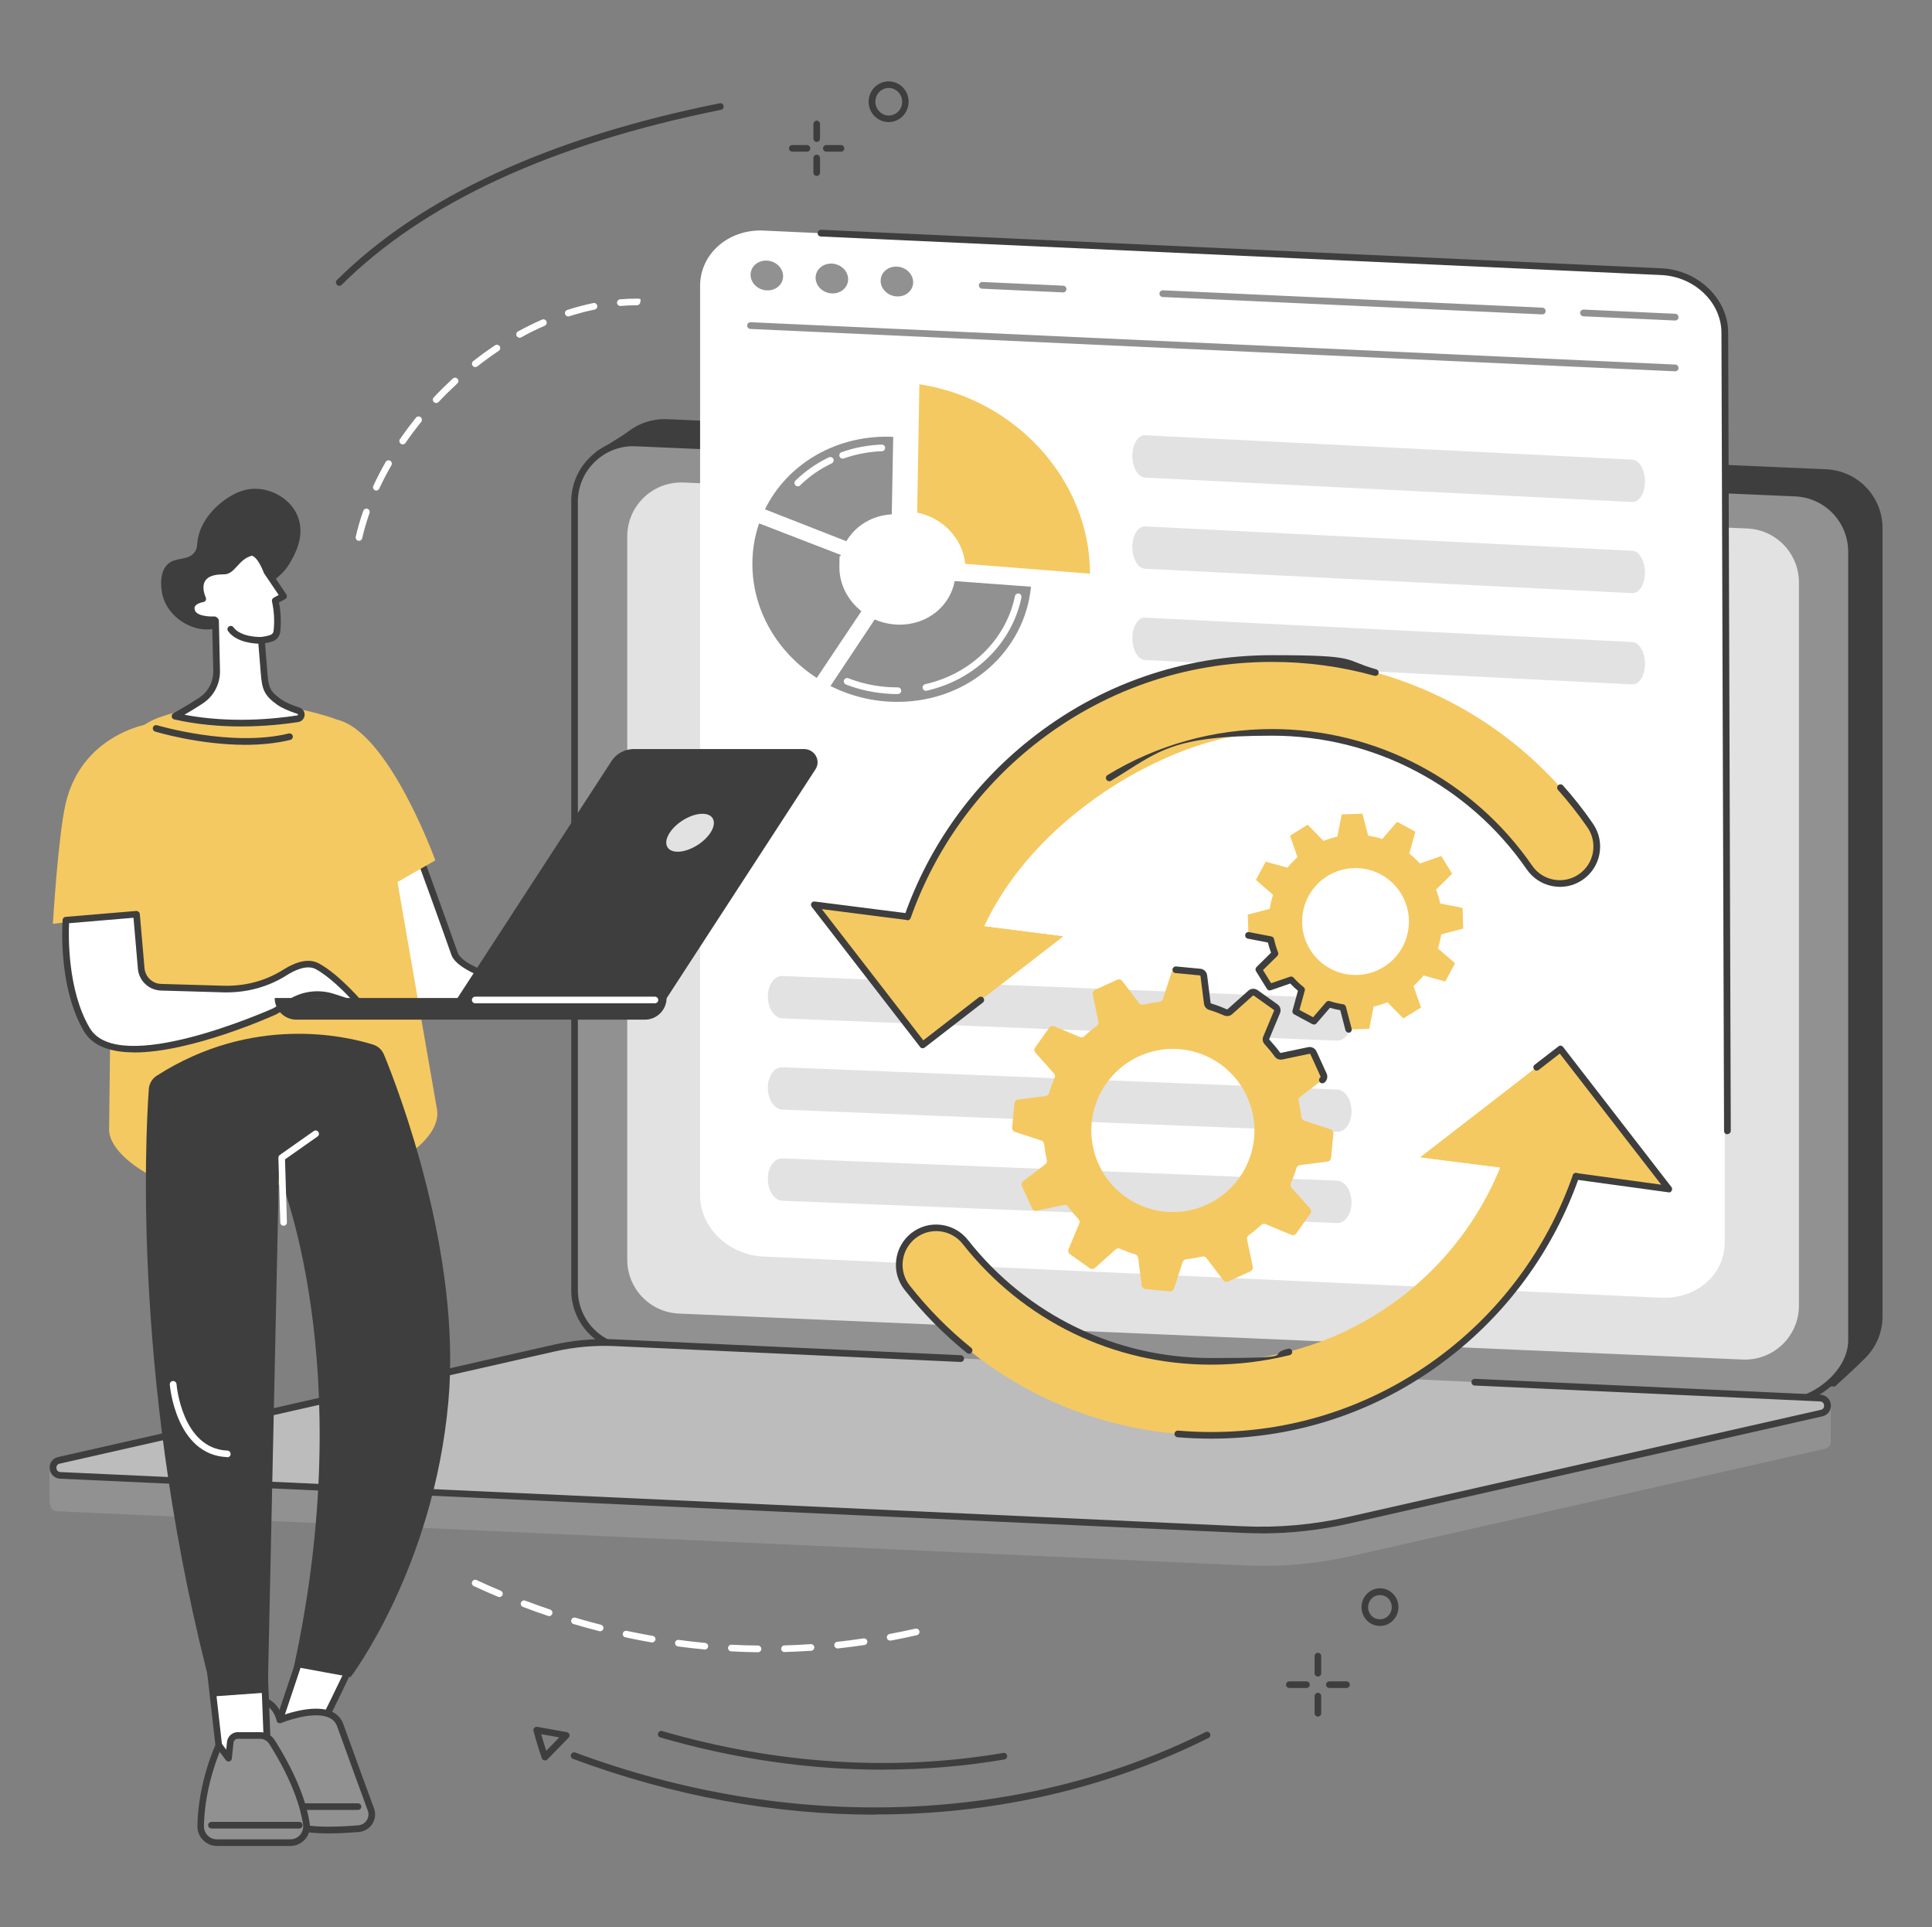 <?xml version="1.0" encoding="UTF-8"?>
<svg id="Illustration" xmlns="http://www.w3.org/2000/svg" version="1.1" viewBox="0 0 1925.1 1920">
  <rect x="0" y="0" width="1925.1" height="1920" fill="#808080" stroke="none"/>
  <!-- Generator: Adobe Illustrator 29.5.1, SVG Export Plug-In . SVG Version: 2.1.0 Build 141)  -->
  <path d="M659.4,1320.1l1168.9,61.2s19.3-17.3,30.5-28.6c10.5-10.6,17-25.1,17-41.3v-785.3c0-31.4-24.7-57.2-56.1-58.6l-1155.2-49.9c-14.4-.6-27.8,4-38.4,12.2-6.9,5.4-31.8,19.9-31.8,19.9l9.1,811.8c0,31.4,24.7,57.2,56.1,58.6Z" fill="#3e3e3e"/>
  <path d="M628.7,1343.7l1144.1,53.8c33.3,1.4,72.3-29.1,72.3-62.4v-785.3c0-31.4-24.7-57.2-56.1-58.6l-1155.2-49.9c-33.3-1.4-61.1,25.2-61.1,58.6v785.3c0,31.4,24.7,57.2,56.1,58.6Z" fill="#919191"/>
  <path d="M1775,1400.9c-.8,0-1.6,0-2.4,0l-1144.1-53.8h0c-33.2-1.4-59.3-28.6-59.3-61.9V499.8c0-17.1,6.8-32.9,19.1-44.7,12.3-11.8,28.5-17.9,45.5-17.1l1155.2,49.9c33.2,1.4,59.3,28.6,59.3,61.9v785.3c0,15-7.3,30.3-20.6,43-14.8,14.2-34.8,22.8-52.8,22.8ZM631.1,444.5c-14.3,0-27.8,5.4-38.2,15.4-11,10.5-17.1,24.7-17.1,39.9v785.3c0,29.7,23.2,54,52.9,55.3h0l1144.1,53.8c16.8.7,36.1-7.3,50.3-20.9,12-11.5,18.5-25,18.5-38.2v-785.3c0-29.7-23.2-54-52.9-55.3l-1155.2-49.9c-.8,0-1.6,0-2.5,0Z" fill="#3e3e3e"/>
  <path d="M676.5,1308.6l1059.9,45.8c30.6,1.3,56.1-23.1,56.1-53.7v-720.5c0-28.8-22.7-52.5-51.5-53.7l-1059.9-45.8c-30.6-1.3-56.1,23.1-56.1,53.7v720.5c0,28.8,22.7,52.5,51.5,53.7Z" fill="#e2e2e2"/>
  <path d="M56.7,1505.5l1184,54c35.6,1.6,71.3-1.5,106.1-9.4l471.5-106.8c4.2-1,6.1-4.5,5.9-7.9,0-.2,0-.8,0-.8l.2-33.3-1212.2-28.7c-20.4-.9-40.9.9-60.8,5.4l-502.1,83.9v36c0,0,.6-.2.6-.1,0,3.7,2.1,7.6,6.8,7.8Z" fill="#919191"/>
  <path d="M60,1469.7l1178.2,54c35.5,1.6,71-1.5,105.7-9.4l471.1-106.7c8.6-2,7.5-14.6-1.3-15l-1201.1-55.1c-20.3-.9-40.7.9-60.5,5.4l-493.4,111.8c-8.6,2-7.5,14.6,1.3,15Z" fill="#bcbcbc"/>
  <path d="M1256.4,1527.5c-6.1,0-12.2-.1-18.3-.4l-1178.2-54c-5.6-.3-9.9-4.4-10.4-10-.5-5.6,3-10.4,8.5-11.6l493.4-111.8c20.1-4.6,40.8-6.4,61.4-5.4l344.6,15.8c1.8,0,3.3,1.7,3.2,3.5,0,1.8-1.7,3.3-3.5,3.2l-344.6-15.8c-20-.9-40.1.9-59.6,5.3l-493.4,111.8c-2.7.6-3.4,2.7-3.3,4.5.2,1.8,1.3,3.7,4,3.9l1178.2,54c35.2,1.6,70.4-1.5,104.8-9.3l471.1-106.7c2.7-.6,3.4-2.7,3.3-4.5-.2-1.8-1.3-3.7-4-3.9l-344.2-15.8c-1.8,0-3.3-1.7-3.2-3.5,0-1.8,1.6-3.3,3.5-3.2l344.2,15.8c5.6.3,9.9,4.4,10.4,10,.5,5.6-3,10.4-8.5,11.6l-471.1,106.7c-29,6.6-58.6,9.9-88.3,9.9Z" fill="#3e3e3e"/>
  <path d="M1655.4,270.7l-894.6-41c-34.9-1.6-63.2,23.1-63.2,55.1v906.1c0,32,28.3,59.3,63.2,60.9l894.6,41c34.9,1.6,63.2-23.1,63.2-55.1V331.6c0-32-28.3-59.3-63.2-60.9Z" fill="#fff"/>
  <path d="M1721.2,1130c-1.8,0-3.3-1.5-3.3-3.3l-2.6-795.1c0-30.3-26.9-56.1-60-57.6l-837.4-38.4c-1.8,0-3.2-1.6-3.2-3.5,0-1.8,1.6-3.2,3.5-3.2l837.4,38.4c36.6,1.7,66.4,30.5,66.4,64.2l2.6,795c0,1.8-1.5,3.3-3.3,3.3h0Z" fill="#3e3e3e"/>
  <path d="M1669.2,369.9c0,0-.1,0-.2,0l-921.3-42.2c-1.8,0-3.2-1.6-3.2-3.5,0-1.8,1.6-3.2,3.5-3.2l921.3,42.2c1.8,0,3.2,1.6,3.2,3.5,0,1.8-1.5,3.2-3.3,3.2Z" fill="#919191"/>
  <path d="M780.3,275.2c0,8.2-7.3,14.5-16.2,14.1-9-.4-16.2-7.4-16.2-15.6s7.3-14.5,16.2-14.1c9,.4,16.2,7.4,16.2,15.6Z" fill="#919191"/>
  <path d="M845.1,278.2c0,8.2-7.3,14.5-16.2,14.1-9-.4-16.2-7.4-16.2-15.6s7.3-14.5,16.2-14.1c9,.4,16.2,7.4,16.2,15.6Z" fill="#919191"/>
  <path d="M909.9,281.2c0,8.2-7.3,14.5-16.2,14.1-9-.4-16.2-7.4-16.2-15.6s7.3-14.5,16.2-14.1c9,.4,16.2,7.4,16.2,15.6Z" fill="#919191"/>
  <path d="M1669.2,319.3c0,0-.1,0-.2,0l-91.3-4.2c-1.8,0-3.2-1.6-3.2-3.5,0-1.8,1.6-3.2,3.5-3.2l91.3,4.2c1.8,0,3.2,1.6,3.2,3.5,0,1.8-1.5,3.2-3.3,3.2Z" fill="#919191"/>
  <path d="M1536.8,313.2c0,0-.1,0-.2,0l-378.1-17.3c-1.8,0-3.2-1.6-3.2-3.5,0-1.8,1.6-3.2,3.5-3.2l378.1,17.3c1.8,0,3.2,1.6,3.2,3.5,0,1.8-1.5,3.2-3.3,3.2Z" fill="#919191"/>
  <path d="M1059.3,291.3c0,0-.1,0-.2,0l-80.5-3.7c-1.8,0-3.2-1.6-3.2-3.5,0-1.8,1.7-3.2,3.5-3.2l80.5,3.7c1.8,0,3.2,1.6,3.2,3.5,0,1.8-1.5,3.2-3.3,3.2Z" fill="#919191"/>
  <path d="M843.4,539.1c9-15.4,25.8-25.7,45.2-26.7l1.4-77.2c-55.9-2.6-105.3,26.5-127.8,72.2l81.2,31.8Z" fill="#919191"/>
  <path d="M839.6,456.9c-1.4,0-2.6-.8-3.1-2.2-.6-1.7.3-3.6,2-4.2,12.8-4.6,26.3-7.1,40.1-7.6,1.8,0,3.4,1.4,3.4,3.2,0,1.8-1.4,3.4-3.2,3.4-13.1.5-26,2.9-38.2,7.3-.4.1-.7.2-1.1.2Z" fill="#fff"/>
  <path d="M795,484.5c-.9,0-1.7-.3-2.4-1-1.3-1.3-1.3-3.4,0-4.7,9.7-9.4,20.9-17.3,33.4-23.2,1.6-.8,3.6,0,4.4,1.6.8,1.7,0,3.6-1.6,4.4-11.8,5.6-22.5,13-31.6,22-.6.6-1.5.9-2.3.9Z" fill="#fff"/>
  <path d="M951.3,578.8c-4.6,25.2-27.6,44-55.9,43.5-8.4-.2-16.5-2-23.8-5.2l-44.1,66.3c20.5,10.3,43.6,16,67.9,15.8,70.4-.5,125.8-51,131.9-114.7l-76-5.6Z" fill="#919191"/>
  <path d="M893.7,691.4c-2.3,0-4.7,0-7.1-.2-15.1-.8-29.8-3.9-43.7-9.3-1.7-.7-2.5-2.6-1.9-4.3.7-1.7,2.6-2.5,4.3-1.9,13.3,5.2,27.3,8.1,41.6,8.9,2.6.1,5.2.2,7.8.2h0c1.8,0,3.3,1.5,3.3,3.3,0,1.8-1.5,3.3-3.3,3.3-.4,0-.7,0-1.1,0Z" fill="#fff"/>
  <path d="M922.6,688.2c-1.5,0-2.9-1-3.2-2.6-.4-1.8.7-3.6,2.5-4,45.5-10.2,80.6-44.6,89.4-87.7.4-1.8,2.1-2.9,3.9-2.6,1.8.4,2.9,2.1,2.6,3.9-9.4,45.7-46.5,82.1-94.5,92.9-.2,0-.5,0-.7,0Z" fill="#fff"/>
  <path d="M813.8,675.4l44.5-66.5c-13.3-10.6-21.9-26.4-21.9-43.8s.5-8.3,1.5-12.2l-81.5-31.5c-4.4,12.7-6.7,26.2-6.7,40.4,0,47,25.7,88.8,64.2,113.6Z" fill="#919191"/>
  <path d="M913.9,510.7c25.7,5.1,45.5,26.1,47.8,51l124.4,9.8c0,0,0-.1,0-.2,0-91.6-72.7-173.6-170-188.5l-2.2,127.9Z" fill="#f5c961"/>
  <path d="M1332.3,1036.7l-552.8-22.2c-7.9-.3-14.4-10-14.4-21.7h0c0-11.6,6.4-20.8,14.4-20.5l552.8,22.2c8,.3,14.4,10,14.4,21.7h0c0,11.6-6.4,20.8-14.4,20.5Z" fill="#e2e2e2"/>
  <path d="M1332.3,1127.6l-552.8-22.2c-7.9-.3-14.4-10-14.4-21.7h0c0-11.6,6.4-20.8,14.4-20.5l552.8,22.2c8,.3,14.4,10,14.4,21.7h0c0,11.6-6.4,20.8-14.4,20.5Z" fill="#e2e2e2"/>
  <path d="M1332.3,1218.4l-552.8-22.2c-7.9-.3-14.4-10-14.4-21.7h0c0-11.6,6.4-20.8,14.4-20.5l552.8,22.2c8,.3,14.4,10,14.4,21.7h0c0,11.6-6.4,20.8-14.4,20.5Z" fill="#e2e2e2"/>
  <path d="M1626.5,500.1l-485.6-24.3c-7-.4-12.6-10.1-12.6-21.7h0c0-11.6,5.7-20.8,12.6-20.5l485.6,24.3c7,.4,12.6,10.1,12.6,21.7h0c0,11.6-5.7,20.8-12.6,20.5Z" fill="#e2e2e2"/>
  <path d="M1626.5,590.9l-485.6-24.3c-7-.4-12.6-10.1-12.6-21.7h0c0-11.6,5.7-20.8,12.6-20.5l485.6,24.3c7,.3,12.6,10.1,12.6,21.7h0c0,11.6-5.7,20.8-12.6,20.5Z" fill="#e2e2e2"/>
  <path d="M1626.5,681.8l-485.6-24.3c-7-.3-12.6-10.1-12.6-21.7h0c0-11.6,5.7-20.8,12.6-20.5l485.6,24.3c7,.4,12.6,10.1,12.6,21.7h0c0,11.6-5.7,20.8-12.6,20.5Z" fill="#e2e2e2"/>
  <path d="M1308.7,1048.8c-.8-1.7-2.7-2.7-4.6-2.3l-27.2,5.7c-1.6.3-3.2-.3-4.1-1.6-3.2-4.4-6.6-8.6-10.3-12.5-1.1-1.2-1.4-2.9-.8-4.4l10.7-25.6c.7-1.8.2-3.8-1.4-4.9l-19.8-14.1c-1.6-1.1-3.7-1-5.1.3l-20.7,18.5c-1.2,1.1-2.9,1.3-4.4.7-4.9-2.2-10-4.1-15.1-5.6-1.5-.5-2.7-1.8-2.9-3.4l-3.5-27.6c-.2-1.9-1.8-3.4-3.7-3.6l-24.2-2.3c-1.9-.2-3.7,1-4.3,2.8l-8.6,26.4c-.5,1.5-1.9,2.6-3.5,2.8-5.3.6-10.7,1.5-16,2.7-1.6.4-3.2-.2-4.2-1.5l-16.8-22.1c-1.2-1.5-3.2-2-5-1.2l-22.1,10.1c-1.7.8-2.7,2.7-2.3,4.6l5.7,27.2c.3,1.6-.3,3.2-1.6,4.1-4.4,3.2-8.6,6.6-12.5,10.3-1.2,1.1-2.9,1.4-4.4.8l-25.6-10.7c-1.8-.7-3.8-.2-4.9,1.4l-14.1,19.8c-1.1,1.6-1,3.7.3,5.1l18.5,20.7c1.1,1.2,1.3,2.9.7,4.4-2.2,4.9-4.1,10-5.6,15.2-.5,1.5-1.8,2.7-3.4,2.9l-27.5,3.5c-1.9.2-3.4,1.8-3.6,3.7l-2.3,24.2c-.2,1.9,1,3.7,2.8,4.3l26.3,8.6c1.5.5,2.6,1.9,2.8,3.5.6,5.3,1.5,10.7,2.7,16,.4,1.6-.2,3.2-1.5,4.2l-22.1,16.8c-1.5,1.2-2,3.2-1.2,5l10.1,22.1c.8,1.7,2.7,2.7,4.6,2.3l27.2-5.7c1.6-.3,3.2.3,4.1,1.6,3.2,4.4,6.6,8.6,10.3,12.5,1.1,1.2,1.4,2.9.8,4.4l-10.7,25.6c-.7,1.8-.2,3.8,1.4,4.9l19.8,14.1c1.6,1.1,3.7,1,5.1-.3l20.7-18.5c1.2-1.1,2.9-1.3,4.4-.7,4.9,2.2,10,4.1,15.1,5.6,1.5.5,2.7,1.8,2.9,3.4l3.5,27.6c.2,1.9,1.8,3.4,3.7,3.6l24.2,2.3c1.9.2,3.7-1,4.3-2.8l8.6-26.4c.5-1.5,1.9-2.6,3.5-2.8,5.3-.6,10.7-1.5,16-2.7,1.6-.4,3.2.2,4.2,1.5l16.8,22.1c1.2,1.5,3.2,2,5,1.2l22.1-10.1c1.7-.8,2.7-2.7,2.3-4.6l-5.7-27.2c-.3-1.6.3-3.2,1.6-4.1,4.4-3.2,8.6-6.6,12.5-10.3,1.2-1.1,2.9-1.4,4.4-.8l25.6,10.7c1.8.7,3.8.2,4.9-1.4l14.1-19.8c1.1-1.6,1-3.7-.3-5.1l-18.5-20.7c-1.1-1.2-1.3-2.9-.7-4.4,2.2-4.9,4.1-10,5.6-15.2.5-1.5,1.8-2.7,3.4-2.9l27.5-3.5c1.9-.2,3.4-1.8,3.6-3.7l2.3-24.2c.2-1.9-1-3.7-2.8-4.3l-26.3-8.6c-1.5-.5-2.6-1.9-2.8-3.5-.6-5.3-1.5-10.7-2.7-16-.4-1.6.2-3.2,1.5-4.2l22.1-16.8c1.5-1.2,2-3.2,1.2-5l-10.1-22.1ZM1191.8,1204.1c-43,12.8-88.2-11.8-101-54.8-12.8-43,11.8-88.2,54.8-101,43-12.8,88.2,11.8,101,54.8,12.8,43-11.8,88.2-54.8,101Z" fill="#f5c961"/>
  <path d="M1447,870.4l-10.9-17.6-21.3,7.4c-3.3-3.6-6.8-6.9-10.5-9.9l6-21.8-18.2-9.8-14.8,17.1c-4.6-1.5-9.3-2.6-14-3.3l-5.7-21.9-20.7.7-4.3,22.2c-4.7,1-9.3,2.4-13.8,4.2l-15.8-16.1-17.6,10.9,7.4,21.4c-3.6,3.3-6.9,6.8-9.9,10.5l-21.7-6-9.8,18.2,17.1,14.8c-1.5,4.6-2.6,9.3-3.3,14l-21.9,5.7.7,20.7,22.2,4.3c1,4.7,2.4,9.3,4.2,13.8l-16.1,15.9,10.9,17.6,21.3-7.4c3.3,3.6,6.8,6.9,10.5,9.9l-6,21.8,18.2,9.8,14.8-17.1c4.6,1.5,9.3,2.6,14,3.3l5.7,21.9,20.7-.7,4.3-22.2c4.7-1,9.3-2.4,13.8-4.2l15.8,16.1,17.6-10.9-7.4-21.4c3.6-3.3,6.9-6.8,9.9-10.5l21.7,6,9.8-18.2-17.1-14.8c1.5-4.6,2.6-9.3,3.3-14l21.9-5.7-.7-20.7-22.2-4.3c-1-4.7-2.4-9.3-4.2-13.8l16.1-15.9ZM1378.8,963.3c-25,15.5-57.8,7.8-73.3-17.2-15.5-25-7.8-57.8,17.1-73.3,25-15.5,57.8-7.8,73.3,17.2,15.5,25,7.8,57.8-17.1,73.3Z" fill="#f5c961"/>
  <path d="M1317.6,1079.2c-1,0-2-.4-2.6-1.3-1.1-1.5-.8-3.5.6-4.6.3-.2.4-.6.2-1l-10.1-22.1c-.2-.3-.5-.5-.9-.4l-27.1,5.7c-2.8.6-5.8-.6-7.5-2.9-3.1-4.3-6.5-8.4-10-12.2-2-2.1-2.6-5.2-1.4-7.9l10.7-25.6c.1-.3,0-.7-.3-.9l-19.8-14.1c-.3-.2-.7-.2-1,0l-20.7,18.5c-2.2,1.9-5.3,2.4-8,1.2-4.8-2.1-9.8-4-14.8-5.5-2.8-.8-4.8-3.3-5.2-6.1l-3.5-27.6c0-.4-.3-.6-.7-.7l-24.2-2.3c-1.8-.2-3.2-1.8-3-3.6.2-1.8,1.8-3.2,3.6-3l24.2,2.3c3.5.3,6.2,3,6.7,6.4l3.5,27.6c0,.3.3.5.6.6,5.3,1.6,10.5,3.5,15.5,5.8.3.1.6,0,.8-.1l20.7-18.5c2.6-2.3,6.4-2.5,9.2-.5l19.8,14.1c2.8,2,3.9,5.7,2.5,8.9l-10.7,25.6c-.1.3,0,.6.2.8,3.7,4,7.3,8.3,10.6,12.8.2.3.5.4.8.3l27.2-5.7c3.4-.7,6.8,1,8.3,4.2l10.1,22.1c1.4,3.2.5,6.9-2.2,9-.6.5-1.3.7-2,.7Z" fill="#3e3e3e"/>
  <path d="M1343.8,1028.7c-1.5,0-2.8-1-3.2-2.5l-5.1-19.8c-3.5-.6-6.9-1.4-10.3-2.4l-13.4,15.5c-1,1.2-2.7,1.5-4.1.8l-18.2-9.8c-1.4-.7-2-2.3-1.6-3.8l5.4-19.7c-2.7-2.2-5.3-4.7-7.7-7.2l-19.3,6.7c-1.5.5-3.1,0-3.9-1.4l-10.9-17.6c-.8-1.3-.6-3,.5-4.1l14.5-14.3c-1.2-3.3-2.3-6.7-3.1-10.1l-20-3.9c-1.8-.3-3-2.1-2.6-3.9.3-1.8,2.1-3,3.9-2.6l22.2,4.3c1.3.3,2.3,1.3,2.6,2.6.9,4.4,2.3,8.9,4,13.3.5,1.2.2,2.6-.8,3.6l-14.2,14,8.1,13.1,18.8-6.5c1.3-.4,2.7,0,3.5.9,3.1,3.5,6.5,6.7,10.1,9.5,1,.8,1.5,2.2,1.1,3.5l-5.3,19.2,13.6,7.3,13-15.1c.9-1,2.3-1.4,3.5-1,4.4,1.4,8.9,2.5,13.5,3.2,1.3.2,2.4,1.2,2.7,2.4l5.7,21.9c.5,1.8-.6,3.6-2.4,4-.3,0-.6.1-.8.1Z" fill="#3e3e3e"/>
  <path d="M1206.7,1429.8c-118.8,0-229.2-53.6-302.7-147.1-12.6-16-9.8-39.1,6.2-51.7,16-12.6,39.1-9.8,51.7,6.2,59.5,75.6,148.7,119,244.8,119,143.7,0,268-97.3,302.3-236.6,4.9-19.7,24.8-31.8,44.6-26.9,19.7,4.9,31.8,24.8,26.9,44.6-20.2,82.1-68,156.4-134.6,209.3-68.7,54.5-151.4,83.3-239.2,83.3Z" fill="#f5c961"/>
  <polygon points="1663 1184.5 1554.9 1044.9 1415.3 1152.9 1663 1184.5" fill="#f5c961"/>
  <polygon points="1663 1184.5 1554.9 1044.9 1415.3 1152.9 1663 1184.5" fill="#f5c961"/>
  <path d="M1206.7,1359.5c-97.1,0-187.3-43.8-247.4-120.2-5.5-7-13.5-11.5-22.4-12.6-8.9-1.1-17.7,1.4-24.7,6.9-7,5.5-11.5,13.5-12.6,22.4-1.1,8.9,1.4,17.7,6.9,24.7,18.1,23,38.7,43.8,61.2,62,1.4,1.1,1.6,3.2.5,4.7-1.1,1.4-3.2,1.7-4.7.5-22.9-18.5-43.8-39.7-62.2-63-6.6-8.4-9.6-18.9-8.3-29.6,1.3-10.6,6.6-20.2,15-26.8,8.4-6.6,18.9-9.6,29.6-8.3,10.6,1.3,20.2,6.6,26.8,15,58.9,74.8,147.2,117.7,242.2,117.7s51.9-3.1,76.9-9.3c1.8-.4,3.6.6,4,2.4.4,1.8-.6,3.6-2.4,4-25.5,6.3-51.9,9.5-78.5,9.5Z" fill="#3e3e3e"/>
  <path d="M1206.7,1433.2c-11.1,0-22.4-.5-33.4-1.4-1.8-.2-3.2-1.8-3-3.6.2-1.8,1.8-3.2,3.6-3,10.9.9,21.9,1.4,32.9,1.4,87.1,0,169.1-28.6,237.1-82.6,56.7-45,99.3-104.9,123.3-173.3.6-1.7,2.5-2.6,4.2-2,1.7.6,2.6,2.5,2,4.2-24.4,69.5-67.7,130.5-125.4,176.3-69.2,55-152.7,84-241.3,84Z" fill="#3e3e3e"/>
  <path d="M1663,1187.8c-.1,0-.3,0-.5,0l-92.7-12.7c-1.8-.2-3.1-1.9-2.8-3.7.3-1.8,1.9-3.1,3.7-2.8l84.6,11.6-101.1-130.6-21,16.3c-1.4,1.1-3.5.9-4.6-.6-1.1-1.4-.9-3.5.6-4.6l23.7-18.3c1.4-1.1,3.5-.9,4.6.6l108,139.6c.8,1.1.9,2.5.2,3.7-.6,1-1.7,1.7-2.9,1.7Z" fill="#3e3e3e"/>
  <path d="M929.6,994.2c-2.9,0-5.9-.3-8.8-1.1-19.7-4.9-31.8-24.8-26.9-44.6,20.2-82.1,68-156.4,134.6-209.3,68.7-54.5,151.4-83.3,239.2-83.3,126.5,0,245,62.2,317,166.4,11.6,16.7,7.4,39.7-9.4,51.2-16.7,11.6-39.7,7.4-51.2-9.4-58.2-84.3-154.1-134.7-256.4-134.7s-268,97.3-302.3,236.6c-4.1,16.8-19.2,28-35.7,28Z" fill="#f5c961"/>
  <polygon points="811.4 901.3 919.4 1041 1059.1 932.9 811.4 901.3" fill="#f5c961"/>
  <polygon points="811.4 901.3 919.4 1041 1059.1 932.9 811.4 901.3" fill="#f5c961"/>
  <polygon points="811.4 901.3 919.4 1041 1059.1 932.9 811.4 901.3" fill="#f5c961"/>
  <path d="M1554.4,883.5c-2.4,0-4.9-.2-7.3-.7-10.5-1.9-19.7-7.9-25.8-16.7-57.6-83.4-152.4-133.2-253.7-133.2s-112.3,15.5-160.5,44.9c-1.6.9-3.6.5-4.6-1.1-1-1.6-.5-3.6,1.1-4.6,49.2-30,105.9-45.8,164-45.8,103.4,0,200.3,50.9,259.1,136.1,5.1,7.4,12.7,12.3,21.5,13.9,8.8,1.6,17.7-.3,25.1-5.4,15.2-10.5,19-31.4,8.5-46.6-9-13-18.9-25.6-29.4-37.4-1.2-1.4-1.1-3.5.3-4.7,1.4-1.2,3.5-1.1,4.7.3,10.7,12,20.8,24.8,29.9,38.1,12.6,18.2,8,43.3-10.2,55.8-6.8,4.7-14.7,7.1-22.7,7.1Z" fill="#3e3e3e"/>
  <path d="M904.3,916.7c-.4,0-.7,0-1.1-.2-1.7-.6-2.6-2.5-2-4.2,24.4-69.3,67.7-130,125.2-175.6,69.2-55,152.7-84,241.3-84s69.9,4.7,103.6,14.1c1.8.5,2.8,2.3,2.3,4.1-.5,1.8-2.3,2.8-4.1,2.3-33.2-9.2-67.4-13.8-101.9-13.8-87.1,0-169.1,28.6-237.1,82.6-56.5,44.9-99.1,104.6-123.1,172.6-.5,1.4-1.8,2.2-3.1,2.2Z" fill="#3e3e3e"/>
  <path d="M919.4,1044.3c-.1,0-.3,0-.4,0-.9-.1-1.7-.6-2.2-1.3l-108-139.6c-.8-1.1-.9-2.5-.3-3.7.7-1.2,2-1.8,3.3-1.6l91.9,11.7c1.8.2,3.1,1.9,2.9,3.7-.2,1.8-1.9,3.1-3.7,2.9l-84-10.7,101.1,130.7,55.3-42.8c1.4-1.1,3.5-.9,4.6.6,1.1,1.4.9,3.5-.6,4.6l-57.9,44.8c-.6.5-1.3.7-2,.7Z" fill="#3e3e3e"/>
  <path d="M627.1,1008.9c0-2.9-163.6-28.8-174.2-58.7-15.7-44.6-35.4-98.3-35.4-98.3l-40.9,25.8,26.3,128.4,224.1,2.8Z" fill="#fff"/>
  <path d="M627.1,1012.2h0l-224.1-2.8c-1.6,0-2.9-1.1-3.2-2.6l-26.3-128.4c-.3-1.3.3-2.7,1.5-3.5l40.9-25.8c.8-.5,1.9-.7,2.8-.3.9.3,1.7,1.1,2,2,.2.5,19.8,54.2,35.4,98.3,7.3,20.8,105.1,41.6,146.8,50.5q27.6,5.9,27.5,9.3c0,.9-.4,1.7-1,2.3-.6.6-1.5.9-2.3.9ZM405.7,1002.8l191.6,2.4c-72.7-15.6-140.1-32.9-147.5-53.9-13.1-37.2-29.2-81.3-34-94.4l-35.5,22.4,25.3,123.5Z" fill="#3e3e3e"/>
  <path d="M160.5,714c39-12.7,98.5-21.9,169.5.8,25.9,8.3,44.5,31.1,47.7,58.1l57.9,333.3c2.9,24.2-29.5,47.8-52.3,56.4-23.8,9-59.9,17.6-110.9,17.6s-94.4,3.2-116.6-6.5c-18.4-8.1-46.1-27.6-47.1-47.6l4-342.6c-1.4-31.2,18-59.7,47.8-69.4Z" fill="#f5c961"/>
  <path d="M433.8,857.2s-46.2-128-98-140.3l26.3,181.3,71.7-41.1Z" fill="#f5c961"/>
  <path d="M52.7,920.2s5.1-85.6,12.5-118.7c15.6-69.6,82-80.1,82-80.1l8.1,187-102.5,11.9Z" fill="#f5c961"/>
  <path d="M244.5,742c-45.6,0-87.6-12.5-89.9-13.2-1.8-.5-2.7-2.4-2.2-4.1.5-1.8,2.4-2.7,4.1-2.2.7.2,74.5,22.1,131.2,8.2,1.8-.4,3.6.7,4,2.4.4,1.8-.7,3.6-2.4,4-14.5,3.5-29.8,4.9-44.8,4.9Z" fill="#3e3e3e"/>
  <path d="M65.7,916.6s-5,65.3,20.9,109.1c30.9,52.4,186.8-18.2,186.8-18.2l18.1-10.3c12.3-6.9,26.9-8.4,40.3-4.1l29.3,9.4s-24.2-29-44.7-40.1c-9.6-5.2-22.1-.3-32.7,6.4-18.2,11.5-39.5,16.9-61,16.3l-62-1.8c-10.4-.3-18.9-8.4-19.8-18.7l-4.7-54-70.3,5.9Z" fill="#fff"/>
  <path d="M133.8,1048.4c-22.3,0-41-5.6-50.1-20.9-26.1-44.2-21.5-108.4-21.3-111.1.1-1.6,1.4-2.9,3-3l70.3-5.9c1.8-.1,3.4,1.2,3.6,3l4.7,54c.8,8.7,7.9,15.5,16.6,15.7l62,1.8c21.4.6,41.9-4.8,59.2-15.7,14.7-9.3,26.8-11.5,36-6.5,20.9,11.3,44.7,39.7,45.7,40.9.9,1.1,1,2.8.2,4-.8,1.2-2.4,1.8-3.8,1.3l-29.3-9.4c-12.5-4-26.2-2.6-37.6,3.8l-18.1,10.3c0,0-.2,0-.3.1-4.6,2.1-84.3,37.7-140.9,37.7ZM68.8,919.7c-.6,12.9-1.5,67.1,20.6,104.4,28.7,48.6,177.1-17.1,182.4-19.4l18-10.2c13-7.4,28.7-9,42.9-4.4l17.7,5.7c-8.7-9.3-23-23.4-35.7-30.3-8.7-4.7-20.8.8-29.4,6.3-18.4,11.6-40.1,17.4-62.9,16.8l-62-1.8c-12.1-.4-22-9.7-23-21.8l-4.4-50.7-64.1,5.4Z" fill="#3e3e3e"/>
  <g>
    <path d="M304.9,1634.8l-33.8,100.8s36.8-3.1,40.3-2.5c3.5.7,46.6-91.9,46.6-91.9l-53.1-6.4Z" fill="#fff"/>
    <path d="M271.1,1739c-1,0-2-.5-2.6-1.3-.7-.9-.9-2-.5-3.1l33.8-100.8c.5-1.5,2-2.4,3.5-2.2l53.1,6.4c1.1.1,2,.8,2.5,1.7.5.9.6,2,.1,3-.1.2-10.9,23.4-22,46.3-23.5,48.4-25,48.1-28.2,47.5-2.3-.3-21.9,1-39.4,2.5,0,0-.2,0-.3,0ZM307.2,1638.4l-31.3,93.5c10.3-.8,28.3-2.2,34.4-2.1,5.3-7.1,28-54.1,42.8-85.8l-45.9-5.5ZM311.9,1729.9c0,0,.1,0,.2,0,0,0-.1,0-.2,0Z" fill="#3e3e3e"/>
  </g>
  <g>
    <path d="M278.8,1713.5s50.8-20.8,60.2,5.3c12,33.3,30.6,84,30.6,84,3.2,8.8-2.9,18.2-12.3,19-18.6,1.5-46.3,2.7-59.2-1.8-20.4-7.1-54.2-71.6-54.2-71.6l10.4-54.9s18.4-2.6,24.3,20Z" fill="#919191"/>
    <path d="M327.5,1826.5c-12,0-23.2-.9-30.4-3.4-21-7.4-52.5-66.5-56-73.2-.3-.7-.5-1.4-.3-2.2l10.4-54.9c.3-1.4,1.4-2.5,2.8-2.7.2,0,19.4-2.5,26.9,18.9,9-3.2,33.8-10.9,49.4-4,5.7,2.5,9.7,6.8,11.8,12.6,11.8,32.9,30.4,83.5,30.6,84,1.9,5.2,1.2,10.8-1.8,15.5-3,4.6-7.9,7.5-13.4,8-9.3.7-20,1.4-30.2,1.4ZM247.5,1747.8c9.7,18.3,36.4,63.6,51.8,69,9.4,3.3,30,3.9,57.8,1.6,3.4-.3,6.5-2.1,8.3-5,1.9-2.9,2.3-6.4,1.1-9.6-.2-.5-18.8-51.1-30.6-84-1.5-4.1-4.2-6.9-8.2-8.7-16.4-7.3-47.3,5.2-47.6,5.4-.9.4-1.9.3-2.7-.1-.9-.4-1.5-1.2-1.7-2.1-3.9-15-13.8-17.3-18.4-17.6l-9.7,51.1Z" fill="#3e3e3e"/>
  </g>
  <path d="M356.7,1803.1h-52.2c-1.8,0-3.3-1.5-3.3-3.3s1.5-3.3,3.3-3.3h52.2c1.8,0,3.3,1.5,3.3,3.3s-1.5,3.3-3.3,3.3Z" fill="#3e3e3e"/>
  <polygon points="209.1 1659.6 220.5 1761 266.7 1748.3 263.2 1657 209.1 1659.6" fill="#fff"/>
  <path d="M220.5,1764.3c-.7,0-1.3-.2-1.9-.6-.8-.5-1.3-1.4-1.4-2.4l-11.5-101.4c-.1-.9.2-1.8.8-2.5.6-.7,1.4-1.1,2.4-1.2l54.1-2.6c.9,0,1.7.3,2.4.9.7.6,1,1.4,1.1,2.3l3.6,91.4c0,1.5-.9,2.9-2.4,3.3l-46.2,12.7c-.3,0-.6.1-.9.1ZM212.7,1662.7l10.6,94.1,39.9-10.9-3.3-85.4-47.2,2.3Z" fill="#3e3e3e"/>
  <path d="M216.2,1835.7h73.1c9.9,0,17.5-8.8,16-18.5-2.4-16.5-10.4-43.9-34.2-81.5-2.6-4.1-7.1-6.6-12-6.6h-22.2c-3.8,0-7,2.9-7.4,6.7l-1.7,16-9.7-12.8s-17.3,36.4-18.1,80.2c-.2,9.1,7.2,16.5,16.2,16.5Z" fill="#919191"/>
  <path d="M289.3,1839h-73.1c-5.3,0-10.2-2.1-13.9-5.9-3.7-3.8-5.7-8.7-5.6-14,.8-44.1,17.7-80.1,18.4-81.6.5-1,1.5-1.8,2.7-1.9,1.2-.1,2.3.4,3,1.3l4.6,6.1.8-7.7c.6-5.5,5.2-9.7,10.7-9.7h22.2c6,0,11.6,3,14.8,8.2,24.2,38.3,32.2,66.2,34.7,82.8.8,5.6-.8,11.3-4.5,15.6-3.7,4.3-9.1,6.8-14.8,6.8ZM218.8,1745.5c-4.6,11.4-15,40.6-15.6,73.7,0,3.5,1.2,6.8,3.7,9.3,2.4,2.5,5.7,3.9,9.2,3.9h73.1c3.8,0,7.3-1.6,9.8-4.5,2.4-2.8,3.5-6.6,3-10.3-2.4-16-10.2-43-33.7-80.3-2-3.1-5.5-5.1-9.2-5.1h-22.2c-2.1,0-3.9,1.6-4.2,3.7l-1.7,16c-.1,1.4-1.1,2.5-2.4,2.8-1.3.4-2.7-.1-3.5-1.2l-6.2-8.2Z" fill="#3e3e3e"/>
  <path d="M298.2,1821.6h-87.5c-1.8,0-3.3-1.5-3.3-3.3s1.5-3.3,3.3-3.3h87.5c1.8,0,3.3,1.5,3.3,3.3s-1.5,3.3-3.3,3.3Z" fill="#3e3e3e"/>
  <path d="M382.5,1050.5c-1.9-4.7-5.8-8.3-10.6-9.8-26.7-8.4-119.9-30.5-215.8,31-4.5,2.9-7.4,7.8-7.8,13.1-3.5,48.7-16.4,303.5,64.2,605.2l54.3-3.9,11.1-515.8s80.4,189.1,15,490l56.5,10.4s82.6-108.7,97.4-274.7c13.1-146.9-49.6-310-64.3-345.7Z" fill="#3e3e3e"/>
  <path d="M226.3,1451.6s0,0-.1,0c-51.2-2.2-57-71.6-57-72.3-.1-1.8,1.2-3.4,3.1-3.5,1.8-.1,3.4,1.2,3.6,3.1,0,.6,5.4,64.3,50.7,66.2,1.8,0,3.2,1.6,3.2,3.5,0,1.8-1.5,3.2-3.3,3.2Z" fill="#fff"/>
  <path d="M282.6,1221.1c-1.8,0-3.3-1.4-3.3-3.2l-1.9-64.5c0-1.1.5-2.2,1.4-2.8l33.8-23.8c1.5-1.1,3.6-.7,4.6.8,1.1,1.5.7,3.6-.8,4.6l-32.4,22.8,1.9,62.7c0,1.8-1.4,3.4-3.2,3.4,0,0,0,0-.1,0Z" fill="#fff"/>
  <path d="M257.1,591.7c20.6-17.8,25.4-20.2,31.4-30.3,4.9-8.3,15.8-26.8,8.4-46.4-6.4-16.9-24.1-27.2-40.3-28-14.6-.8-25.3,6.1-30.9,9.8-2.5,1.6-24.2,16.1-28.5,39.8-1.2,6.4-.3,9.4-3.2,13.4-6.6,9.1-18.5,4.4-26.8,12-10.4,9.5-5.6,29.6-5.2,31.2,5.4,21.5,28.6,35.7,47.5,33.7,10.9-1.1,9.7-2.4,47.6-35Z" fill="#3e3e3e"/>
  <path d="M200.2,697.9c10-6.6,15.8-17.9,15.5-29.9l-1.1-49.7c-.3-.3-.7-.6-1-.9,0,0-19.9,1.3-22.8-8.8-2.9-10.1,11.2-12.1,11.2-12.1,0,0-13.3-28,21.1-27.6,9.2,0,12.5-15.2,27.7-18.6,0,0,7.5-.6,15.1,19l16.6,24.6-8.3,4.6c2,9.4,2.9,19.7,1.7,30.6-.4,3.2-2.5,5.8-5.5,6.8-2.5.8-5.9,1.7-9.8,2.1l2.7,33.2c1.2,14.5,3.1,19.8,15,28.2,5,3.5,12.4,6.4,19.2,8.6,4.1,1.3,3.6,7.3-.7,8-25.2,3.9-73.6,8.6-122.4-2.5,0,0,13.6-7.4,25.9-15.6Z" fill="#fff"/>
  <path d="M239.9,723.7c-20.5,0-43.4-1.8-66.3-7-1.3-.3-2.4-1.4-2.5-2.8-.2-1.4.5-2.7,1.7-3.4.1,0,13.6-7.5,25.7-15.4,9-6,14.3-16.1,14-27l-1.1-47.3c-.1,0-.2,0-.3,0-6.3,0-20.5-1.1-23.4-11.3-1-3.4-.6-6.6,1.2-9.3,2.2-3.3,5.9-5.1,8.8-6.1-1.4-4.6-2.8-12.6,1.3-19.2,4-6.3,11.9-9.4,23.6-9.4s.4,0,.7,0c2.7,0,4.9-2.3,8.4-6.1,4.2-4.6,9.4-10.4,18.5-12.4.1,0,.3,0,.4,0,1.7-.1,10.3.2,18.3,20.8l16.4,24.3c.5.8.7,1.7.5,2.6-.2.9-.8,1.7-1.6,2.1l-6.2,3.4c1.9,9.9,2.3,19.7,1.2,29.3-.5,4.4-3.6,8.2-7.8,9.5-2.4.8-4.8,1.4-7.3,1.8l2.4,30.1c1.1,13.7,2.6,18,13.6,25.8,3.9,2.7,10.2,5.6,18.3,8.2,3.3,1.1,5.4,4.1,5.1,7.6-.3,3.5-2.8,6.2-6.3,6.8-13.4,2.1-33.7,4.4-57.3,4.4ZM183.6,712c45.5,8.7,89.6,4.3,112.6.7.2,0,.6,0,.7-.7,0-.6-.4-.8-.5-.8-8.8-2.9-15.6-5.9-20.1-9.1-12.8-9-15.2-15.2-16.4-30.7l-2.7-33.2c-.1-1.8,1.1-3.4,2.9-3.6,3.2-.4,6.2-1,9.2-2,1.8-.6,3.1-2.1,3.3-4,1.1-9.6.6-19.5-1.6-29.5-.3-1.4.4-2.9,1.6-3.6l5.1-2.8-14.6-21.6c-.1-.2-.3-.4-.3-.7-5.6-14.5-10.7-16.6-11.8-16.8-6.7,1.7-10.7,6.1-14.6,10.3-3.7,4.1-7.5,8.3-13.3,8.3-.2,0-.5,0-.7,0-9.2,0-15.2,2.1-17.9,6.4-4.2,6.5.4,16.4.5,16.5.4,1,.4,2.1,0,3-.5.9-1.4,1.6-2.5,1.7-1.6.2-6.4,1.5-8.1,4.1-.4.7-.9,1.8-.3,3.8,1.8,6.2,14.9,6.7,19.4,6.4.9,0,1.8.3,2.5.9l1,.9c.7.6,1,1.5,1.1,2.4l1.1,49.7c.3,13.2-6.1,25.5-17,32.7h0c-6.5,4.3-13.4,8.4-18.5,11.4ZM200.2,697.9h0,0Z" fill="#3e3e3e"/>
  <path d="M260.4,637.9s-21.8.8-30.5-11.1l30.5,11.1Z" fill="#fff"/>
  <path d="M259.5,641.3c-4.6,0-23.7-.7-32.2-12.5-1.1-1.5-.8-3.5.7-4.6,1.5-1.1,3.5-.8,4.6.7,7.5,10.3,27.5,9.7,27.7,9.7,1.8,0,3.4,1.4,3.4,3.2,0,1.8-1.4,3.4-3.2,3.4-.1,0-.5,0-1,0Z" fill="#3e3e3e"/>
  <path d="M663.4,995.9h-208.6l154.6-237.8c4.8-7.4,13.2-11.9,22.3-11.9h169.3c10.8,0,17.3,11.5,11.5,20.3l-149.2,229.4Z" fill="#3e3e3e"/>
  <path d="M707.9,829.6c-6.8,10.4-21.4,18.9-32.6,18.9s-14.8-8.4-8-18.9c6.8-10.4,21.4-18.9,32.6-18.9s14.8,8.4,8,18.9Z" fill="#e2e2e2"/>
  <path d="M273.8,994.2h390.4c0,11.9-9.7,21.6-21.6,21.6h-347.3c-11.9,0-21.6-9.7-21.6-21.6h0Z" fill="#3e3e3e"/>
  <path d="M652.6,999.5h-179.1c-1.8,0-3.3-1.5-3.3-3.3s1.5-3.3,3.3-3.3h179.1c1.8,0,3.3,1.5,3.3,3.3s-1.5,3.3-3.3,3.3Z" fill="#fff"/>
  <path d="M872.1,1807.8c-100.7,0-201.9-18.7-301.2-55.6-1.7-.6-2.6-2.5-2-4.3.6-1.7,2.6-2.6,4.3-2,213.8,79.5,442.7,72,628.1-20.4,1.6-.8,3.6-.2,4.4,1.5.8,1.6.2,3.6-1.5,4.4-94.7,47.2-198.8,72.8-309.2,75.9-7.6.2-15.3.3-23,.3Z" fill="#3e3e3e"/>
  <path d="M879.8,1763c-73.5,0-148.5-10.8-221.8-32.1-1.8-.5-2.8-2.3-2.3-4.1.5-1.8,2.4-2.8,4.1-2.3,113.1,33,230.7,40.5,339.9,21.8,1.8-.3,3.5.9,3.8,2.7.3,1.8-.9,3.5-2.7,3.8-39.5,6.8-80.1,10.1-121.1,10.1Z" fill="#3e3e3e"/>
  <path d="M543,1753.7c-.2,0-.5,0-.7,0-1.1-.2-2-1.1-2.4-2.1-4.7-13.3-8.3-27.1-8.3-27.2-.3-1.1,0-2.3.8-3.1.8-.8,1.9-1.2,3-1l29.4,5.3c1.2.2,2.2,1.1,2.6,2.2.4,1.2,0,2.4-.8,3.3l-21.2,21.7c-.6.6-1.5,1-2.4,1ZM539.3,1727.6c1.1,4.1,2.9,10.2,5,16.6l13-13.4-18.1-3.2Z" fill="#3e3e3e"/>
  <path d="M338.1,284.7c-.9,0-1.7-.3-2.4-1-1.3-1.3-1.3-3.4,0-4.7,83.5-82.9,211.8-142.1,381.4-176.1,1.8-.4,3.5.8,3.9,2.6.4,1.8-.8,3.5-2.6,3.9-168.3,33.8-295.5,92.4-378,174.4-.6.6-1.5,1-2.3,1Z" fill="#3e3e3e"/>
  <path d="M1313.2,1670.2c-1.8,0-3.3-1.5-3.3-3.3v-17.1c0-1.8,1.5-3.3,3.3-3.3s3.3,1.5,3.3,3.3v17.1c0,1.8-1.5,3.3-3.3,3.3Z" fill="#3e3e3e"/>
  <path d="M1313.2,1710.1c-1.8,0-3.3-1.5-3.3-3.3v-17.1c0-1.8,1.5-3.3,3.3-3.3s3.3,1.5,3.3,3.3v17.1c0,1.8-1.5,3.3-3.3,3.3Z" fill="#3e3e3e"/>
  <path d="M1301.8,1681.6h-17.1c-1.8,0-3.3-1.5-3.3-3.3s1.5-3.3,3.3-3.3h17.1c1.8,0,3.3,1.5,3.3,3.3s-1.5,3.3-3.3,3.3Z" fill="#3e3e3e"/>
  <path d="M1341.7,1681.6h-17.1c-1.8,0-3.3-1.5-3.3-3.3s1.5-3.3,3.3-3.3h17.1c1.8,0,3.3,1.5,3.3,3.3s-1.5,3.3-3.3,3.3Z" fill="#3e3e3e"/>
  <path d="M813.8,141.4c-1.8,0-3.3-1.5-3.3-3.3v-14.6c0-1.8,1.5-3.3,3.3-3.3s3.3,1.5,3.3,3.3v14.6c0,1.8-1.5,3.3-3.3,3.3Z" fill="#3e3e3e"/>
  <path d="M813.8,175.3c-1.8,0-3.3-1.5-3.3-3.3v-14.6c0-1.8,1.5-3.3,3.3-3.3s3.3,1.5,3.3,3.3v14.6c0,1.8-1.5,3.3-3.3,3.3Z" fill="#3e3e3e"/>
  <path d="M804.1,151.1h-14.6c-1.8,0-3.3-1.5-3.3-3.3s1.5-3.3,3.3-3.3h14.6c1.8,0,3.3,1.5,3.3,3.3s-1.5,3.3-3.3,3.3Z" fill="#3e3e3e"/>
  <path d="M838,151.1h-14.6c-1.8,0-3.3-1.5-3.3-3.3s1.5-3.3,3.3-3.3h14.6c1.8,0,3.3,1.5,3.3,3.3s-1.5,3.3-3.3,3.3Z" fill="#3e3e3e"/>
  <path d="M885.5,121.6c-2.4,0-4.8-.4-7.1-1.3-5-2-9-5.8-11.2-10.8-4.4-10.2.2-22.2,10.2-26.7,4.8-2.2,10.2-2.3,15.2-.4,5,2,9,5.8,11.1,10.8,4.4,10.2-.2,22.2-10.2,26.7-2.6,1.2-5.3,1.7-8.1,1.7ZM885.5,87.6c-1.8,0-3.6.4-5.3,1.2h0c-6.8,3-9.8,11.1-6.8,18.1,1.5,3.4,4.1,5.9,7.5,7.3,3.3,1.3,6.9,1.2,10.1-.3,6.8-3,9.8-11.1,6.8-18.1-1.5-3.4-4.1-5.9-7.5-7.3-1.5-.6-3.1-.9-4.7-.9ZM878.8,85.8h0,0Z" fill="#3e3e3e"/>
  <path d="M1375.1,1619.8c-2.2,0-4.4-.4-6.6-1.2-4.6-1.8-8.3-5.3-10.3-10-4.1-9.4.2-20.5,9.4-24.7h0c4.5-2,9.5-2.1,14-.4,4.6,1.8,8.3,5.3,10.3,10,4.1,9.4-.2,20.5-9.4,24.7-2.4,1.1-4.9,1.6-7.4,1.6ZM1370.3,1590c-6,2.7-8.7,9.9-6.1,16,1.3,3,3.6,5.3,6.6,6.4,2.9,1.1,6.1,1,8.9-.2,6-2.7,8.7-9.9,6.1-16-1.3-3-3.6-5.3-6.6-6.4-2.9-1.1-6.1-1-8.9.2h0Z" fill="#3e3e3e"/>
  <path d="M755.2,1646h0c-8.8-.1-17.8-.4-26.6-.9-1.8,0-3.2-1.7-3.1-3.5,0-1.8,1.7-3.3,3.5-3.1,8.8.5,17.6.7,26.3.8,1.8,0,3.3,1.5,3.3,3.4,0,1.8-1.5,3.3-3.3,3.3ZM781.7,1645.8c-1.8,0-3.3-1.4-3.3-3.2,0-1.8,1.4-3.4,3.2-3.4,8.7-.2,17.6-.7,26.3-1.3,1.8-.1,3.4,1.3,3.5,3.1.1,1.8-1.3,3.4-3.1,3.5-8.8.6-17.8,1-26.6,1.3,0,0,0,0,0,0ZM702.3,1643.2c-.1,0-.2,0-.3,0-8.8-.8-17.7-1.8-26.5-3-1.8-.2-3.1-1.9-2.8-3.7.2-1.8,1.9-3.1,3.7-2.8,8.7,1.2,17.5,2.2,26.2,3,1.8.2,3.2,1.8,3,3.6-.2,1.7-1.6,3-3.3,3ZM834.6,1642.2c-1.7,0-3.1-1.3-3.3-3-.2-1.8,1.1-3.5,2.9-3.6,8.7-.9,17.5-2.1,26.2-3.4,1.8-.3,3.5,1,3.8,2.8.3,1.8-1,3.5-2.8,3.8-8.8,1.3-17.7,2.4-26.4,3.4-.1,0-.2,0-.4,0ZM649.8,1636.2c-.2,0-.4,0-.6,0-8.7-1.5-17.5-3.2-26.1-5.1-1.8-.4-2.9-2.1-2.5-3.9.4-1.8,2.2-2.9,3.9-2.5,8.6,1.8,17.3,3.5,25.9,5,1.8.3,3,2,2.7,3.8-.3,1.6-1.7,2.7-3.3,2.7ZM887,1634.4c-1.6,0-3-1.1-3.3-2.7-.3-1.8.8-3.5,2.6-3.9,8.6-1.6,17.3-3.4,25.8-5.3,1.8-.4,3.6.7,4,2.5.4,1.8-.7,3.6-2.5,4-8.6,2-17.4,3.8-26.1,5.4-.2,0-.4,0-.6,0ZM598,1625.1c-.3,0-.5,0-.8-.1-8.5-2.2-17.2-4.6-25.7-7.1-1.8-.5-2.8-2.4-2.2-4.1.5-1.8,2.4-2.8,4.1-2.2,8.4,2.5,17,4.9,25.4,7,1.8.5,2.8,2.3,2.4,4-.4,1.5-1.7,2.5-3.2,2.5ZM547.2,1610c-.4,0-.7,0-1.1-.2-8.3-2.8-16.7-5.8-25.1-9-1.7-.7-2.6-2.6-1.9-4.3.7-1.7,2.6-2.6,4.3-1.9,8.2,3.1,16.6,6.1,24.8,8.9,1.7.6,2.7,2.5,2.1,4.2-.5,1.4-1.8,2.3-3.1,2.3ZM497.7,1591.1c-.4,0-.9,0-1.3-.3-8.1-3.4-16.2-7-24.3-10.7-1.7-.8-2.4-2.7-1.6-4.4.8-1.7,2.7-2.4,4.4-1.6,8,3.7,16,7.3,24,10.6,1.7.7,2.5,2.7,1.8,4.3-.5,1.3-1.8,2-3.1,2Z" fill="#fff"/>
  <path d="M357.7,538.7c-.2,0-.5,0-.7,0-1.8-.4-2.9-2.2-2.5-4,1.9-8.5,4.4-17.2,7.5-25.8.6-1.7,2.5-2.6,4.2-2,1.7.6,2.6,2.5,2,4.2-2.9,8.4-5.4,16.8-7.3,25.1-.3,1.5-1.7,2.6-3.2,2.6ZM375,488.7c-.5,0-.9,0-1.4-.3-1.7-.8-2.4-2.7-1.6-4.4,3.7-8,7.8-16,12.3-23.8.9-1.6,2.9-2.1,4.5-1.2,1.6.9,2.1,2.9,1.2,4.5-4.4,7.7-8.5,15.5-12.1,23.3-.6,1.2-1.8,1.9-3,1.9ZM401.3,442.7c-.6,0-1.3-.2-1.9-.6-1.5-1-1.9-3.1-.9-4.6,5-7.3,10.4-14.5,16-21.4,1.1-1.4,3.2-1.6,4.7-.5,1.4,1.1,1.6,3.2.5,4.7-5.5,6.8-10.8,13.9-15.7,21-.6.9-1.7,1.4-2.7,1.4ZM434.6,401.5c-.8,0-1.6-.3-2.3-.9-1.3-1.3-1.4-3.3-.1-4.7,6.1-6.5,12.5-12.8,19-18.8,1.3-1.2,3.4-1.1,4.7.2,1.2,1.3,1.1,3.4-.2,4.7-6.4,5.9-12.7,12.1-18.7,18.5-.7.7-1.5,1-2.4,1ZM473.6,365.7c-1,0-2-.4-2.6-1.3-1.1-1.4-.9-3.5.6-4.7,7-5.5,14.3-10.8,21.7-15.7,1.5-1,3.6-.6,4.6.9,1,1.5.6,3.6-.9,4.6-7.2,4.8-14.3,10-21.2,15.4-.6.5-1.3.7-2,.7ZM517.7,336.4c-1.2,0-2.3-.6-2.9-1.7-.9-1.6-.3-3.6,1.3-4.5,7.9-4.3,16-8.3,24-11.8,1.7-.7,3.6,0,4.4,1.7.7,1.7,0,3.6-1.7,4.4-7.9,3.4-15.8,7.3-23.5,11.6-.5.3-1.1.4-1.6.4ZM566.3,315.3c-1.4,0-2.7-.9-3.2-2.3-.6-1.7.4-3.6,2.1-4.2,8.6-2.8,17.4-5.1,26-6.9,1.8-.4,3.5.8,3.9,2.6.4,1.8-.8,3.5-2.6,3.9-8.4,1.7-16.9,4-25.3,6.7-.3.1-.7.2-1,.2ZM618.1,304.8c-1.7,0-3.2-1.3-3.3-3-.1-1.8,1.2-3.4,3-3.6,5.7-.5,11.4-.7,16.9-.7s3.3,1.5,3.3,3.3-1.5,3.3-3.3,3.3c-5.4,0-10.9.2-16.4.7,0,0-.2,0-.3,0Z" fill="#fff"/>
</svg>